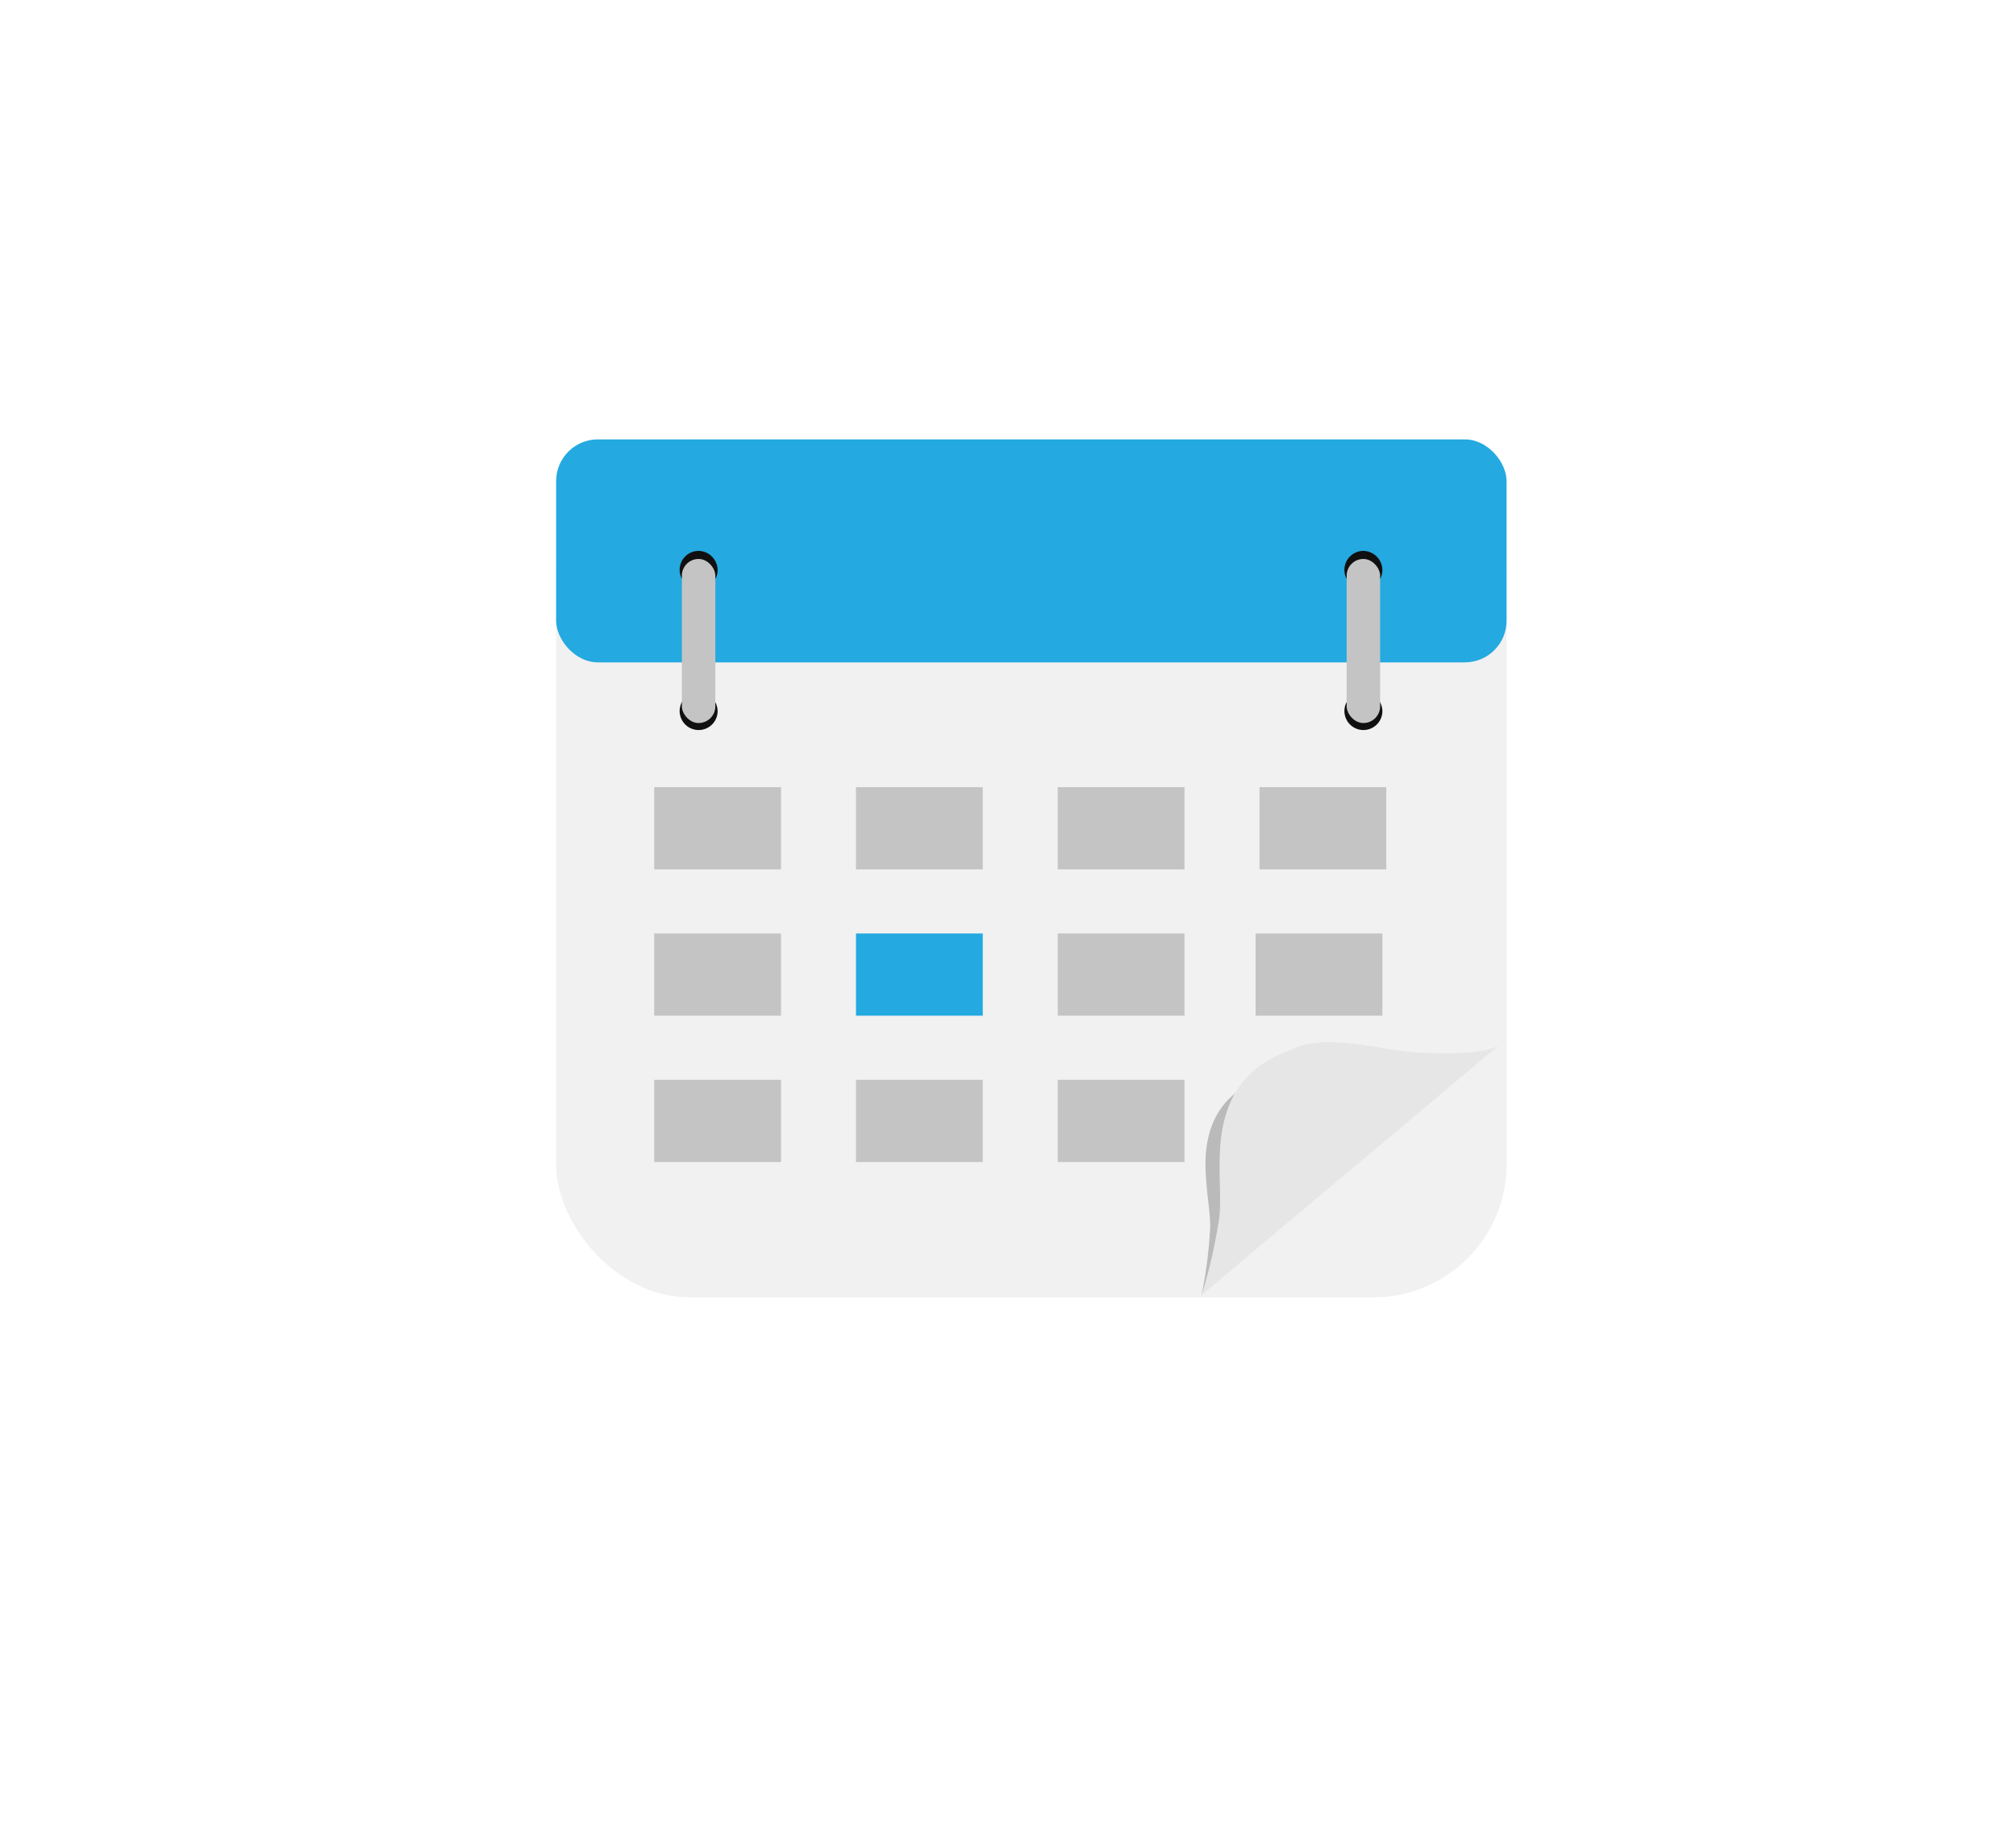 <svg xmlns="http://www.w3.org/2000/svg" xmlns:xlink="http://www.w3.org/1999/xlink" width="145" height="131" viewBox="0 0 145 131">
  <defs>
    <filter id="Rectangle_233" x="0" y="0" width="145" height="131" filterUnits="userSpaceOnUse">
      <feOffset dy="3" input="SourceAlpha"/>
      <feGaussianBlur stdDeviation="3" result="blur"/>
      <feFlood flood-opacity="0.059"/>
      <feComposite operator="in" in2="blur"/>
      <feComposite in="SourceGraphic"/>
    </filter>
  </defs>
  <g id="Component_2_11" data-name="Component 2 – 11" transform="translate(9 6)">
    <g transform="matrix(1, 0, 0, 1, -9, -6)" filter="url(#Rectangle_233)">
      <rect id="Rectangle_233-2" data-name="Rectangle 233" width="127" height="113" rx="10" transform="translate(9 6)" fill="#fff"/>
    </g>
    <g id="Group_343" data-name="Group 343" transform="translate(-2103.93 -192.241)">
      <rect id="Rectangle_244" data-name="Rectangle 244" width="68.36" height="61.695" rx="9.57" transform="translate(2134.93 217.838)" fill="#f1f1f1"/>
      <rect id="Rectangle_245" data-name="Rectangle 245" width="68.36" height="16.035" rx="3" transform="translate(2134.93 217.838)" fill="#24a9e0"/>
      <path id="Path_411" data-name="Path 411" d="M2169.912,285.216a1.366,1.366,0,1,1-1.365-1.423A1.394,1.394,0,0,1,2169.912,285.216Z" transform="translate(-23.368 -47.787)" fill="#111010"/>
      <path id="Path_412" data-name="Path 412" d="M2169.912,248.368a1.366,1.366,0,1,1-1.365-1.423A1.394,1.394,0,0,1,2169.912,248.368Z" transform="translate(-23.368 -21.089)" fill="#111010"/>
      <path id="Path_413" data-name="Path 413" d="M2343.485,285.216a1.366,1.366,0,1,1-1.365-1.423A1.394,1.394,0,0,1,2343.485,285.216Z" transform="translate(-149.128 -47.787)" fill="#111010"/>
      <path id="Path_414" data-name="Path 414" d="M2343.485,248.368a1.366,1.366,0,1,1-1.365-1.423A1.394,1.394,0,0,1,2343.485,248.368Z" transform="translate(-149.128 -21.089)" fill="#111010"/>
      <rect id="Rectangle_246" data-name="Rectangle 246" width="2.407" height="11.799" rx="1.203" transform="translate(2143.973 226.436)" fill="#c4c4c4"/>
      <rect id="Rectangle_247" data-name="Rectangle 247" width="2.407" height="11.799" rx="1.203" transform="translate(2191.788 226.436)" fill="#c4c4c4"/>
      <path id="Path_415" data-name="Path 415" d="M2319.631,379.455l-16.17,17a32.055,32.055,0,0,0,.617-4.875c0-1.195-.241-2.237-.324-3.953-.23-4.814,2.557-6.039,3.873-6.752,2.018-1.093,5.328-.284,7.323-.414C2315.793,380.409,2319,380.269,2319.631,379.455Z" transform="translate(-122.107 -117.098)" fill="#bababa"/>
      <path id="Path_416" data-name="Path 416" d="M2324.987,375.3l-21.526,18.072a36.348,36.348,0,0,0,1.281-5.639c.134-1.4-.05-2.648.037-4.667.244-5.665,3.769-6.783,5.448-7.467,2.575-1.05,6.513.274,8.955.35C2320.214,375.975,2324.133,376.177,2324.987,375.3Z" transform="translate(-122.107 -114.008)" fill="#e7e6e6"/>
      <rect id="Rectangle_248" data-name="Rectangle 248" width="9.119" height="5.912" transform="translate(2141.985 242.846)" fill="#c4c4c4"/>
      <rect id="Rectangle_249" data-name="Rectangle 249" width="9.119" height="5.912" transform="translate(2141.985 253.368)" fill="#c4c4c4"/>
      <rect id="Rectangle_250" data-name="Rectangle 250" width="9.119" height="5.912" transform="translate(2156.496 253.368)" fill="#24a9e0"/>
      <rect id="Rectangle_251" data-name="Rectangle 251" width="9.119" height="5.912" transform="translate(2171.007 253.368)" fill="#c4c4c4"/>
      <rect id="Rectangle_252" data-name="Rectangle 252" width="9.119" height="5.912" transform="translate(2185.238 253.368)" fill="#c4c4c4"/>
      <rect id="Rectangle_253" data-name="Rectangle 253" width="9.119" height="5.912" transform="translate(2141.985 263.891)" fill="#c4c4c4"/>
      <rect id="Rectangle_254" data-name="Rectangle 254" width="9.119" height="5.912" transform="translate(2156.496 263.891)" fill="#c4c4c4"/>
      <rect id="Rectangle_255" data-name="Rectangle 255" width="9.119" height="5.912" transform="translate(2171.007 263.891)" fill="#c4c4c4"/>
      <rect id="Rectangle_256" data-name="Rectangle 256" width="9.119" height="5.912" transform="translate(2156.496 242.846)" fill="#c4c4c4"/>
      <rect id="Rectangle_257" data-name="Rectangle 257" width="9.119" height="5.912" transform="translate(2171.007 242.846)" fill="#c4c4c4"/>
      <rect id="Rectangle_258" data-name="Rectangle 258" width="9.119" height="5.912" transform="translate(2185.518 242.846)" fill="#c4c4c4"/>
    </g>
  </g>
</svg>
